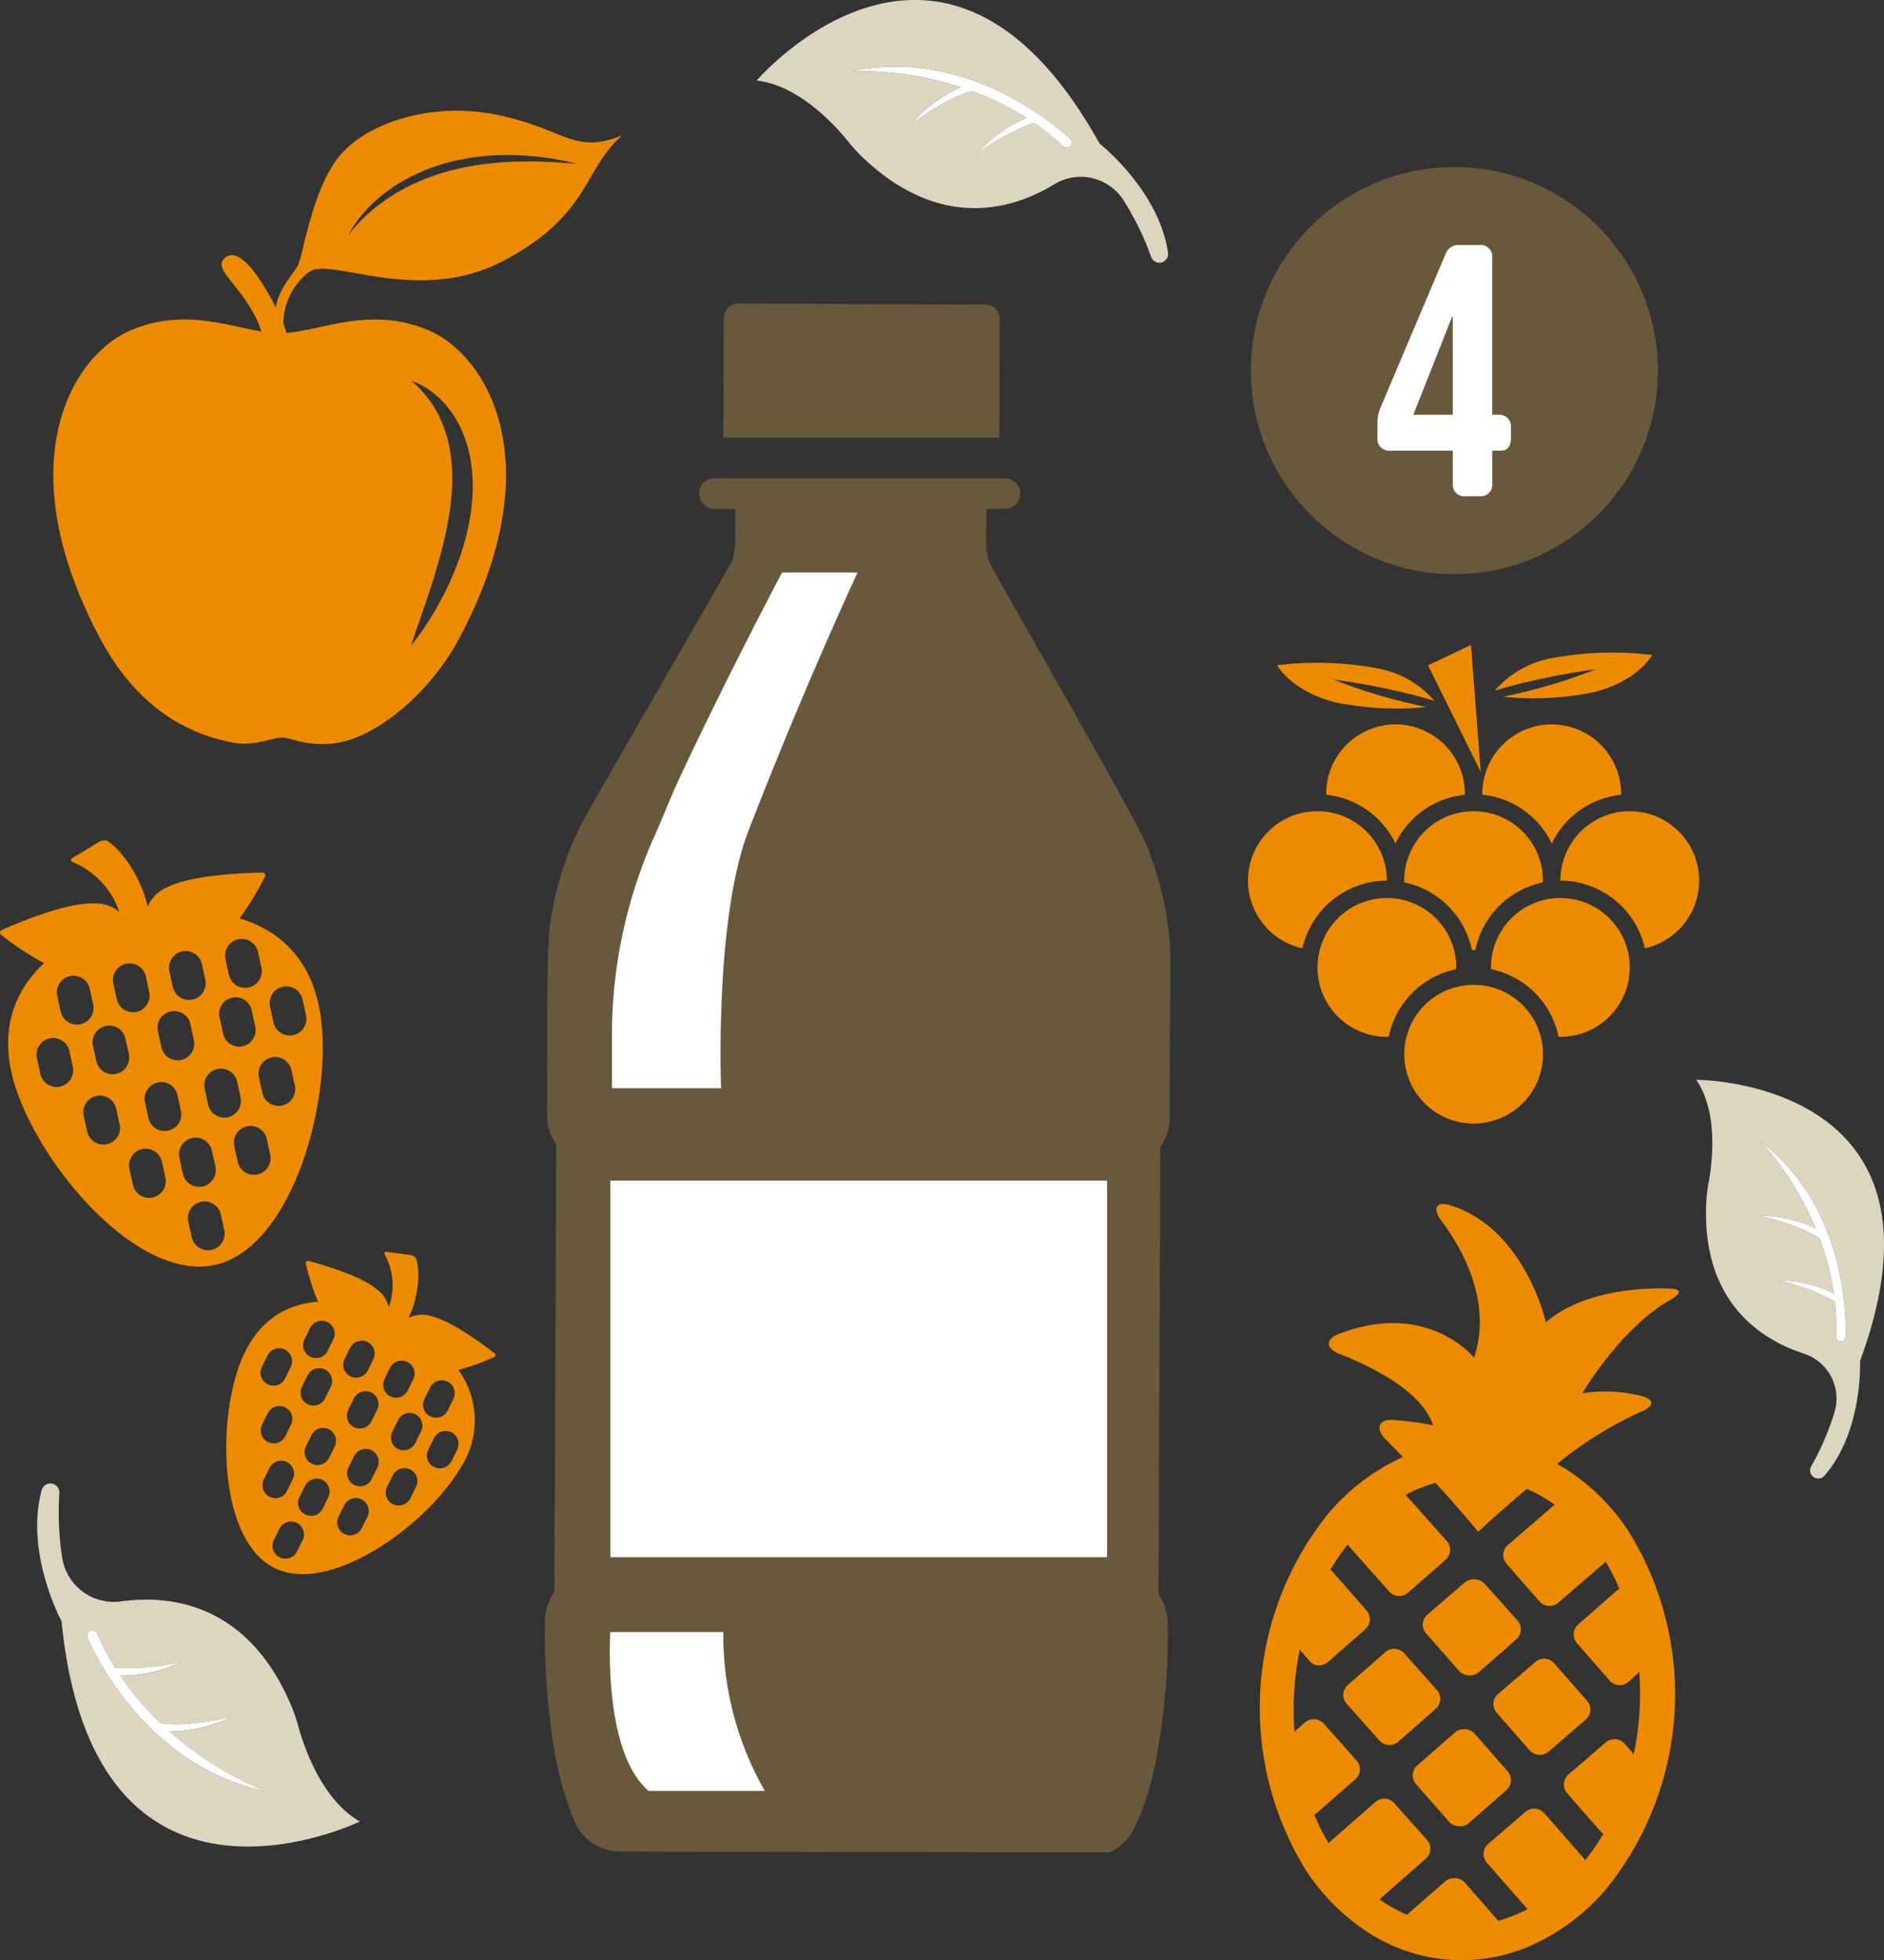 <svg xmlns="http://www.w3.org/2000/svg" width="185.179" height="192.611" viewBox="0 0 185.179 192.611">
  <rect x="0" y="0" width="185.179" height="192.611" fill="#333333" stroke="none"/>
  <g id="Group_152" data-name="Group 152" transform="translate(-1226.097 -1004.991)">
    <path id="Path_306" data-name="Path 306" d="M1274.942,1016.271c-6.7-1.365-13.122.952-15.662,4.281s-3.4,9.536-3.908,10.53c-.394.766-1.859,2.212-2.162,4.12-1.362-2.652-3.517-6.085-4.972-4.9-1.336,1.086,1.325,2.439,3.082,6.067a8.41,8.41,0,0,1,.469,1.192c-3.461-.561-7.639-2.249-12.714-.172-5.985,2.449-12.271,13.259-3.114,30.372,3.109,5.812,7.525,9.192,13.141,10.216,2.045.372,3.716-.541,4.763-.505.913.03,2.285.845,4.977.568,4-.415,9.406-4.747,12.366-10.279,9.156-17.113,2.87-27.923-3.115-30.372-5.632-2.3-10.158.027-13.829.31-.038-.117-.221-.686-.324-.938a6.434,6.434,0,0,1,2.46-4.977c1.927-1.752,10.589,3.328,19.144-1.146s7.931-9.141,11.715-12.347C1282.449,1020.233,1281.642,1017.634,1274.942,1016.271Zm-4.4,35.2-.008-.21c0-.07,0-.141-.009-.211-.009-.139-.016-.279-.026-.419s-.026-.279-.037-.418l-.049-.416a13.665,13.665,0,0,0-.318-1.644l-.055-.2c-.009-.033-.017-.067-.027-.1l-.03-.1-.06-.2c-.021-.067-.045-.132-.066-.2-.085-.267-.188-.527-.292-.789a11.236,11.236,0,0,0-.767-1.512q-.224-.366-.475-.718c-.17-.233-.348-.462-.539-.684s-.39-.437-.6-.645c-.106-.1-.216-.2-.328-.3-.056-.049-.113-.1-.171-.146s-.117-.1-.178-.141c.074.019.146.043.219.067s.144.052.216.081c.143.057.283.121.421.189a7.173,7.173,0,0,1,.8.467,8.606,8.606,0,0,1,.749.564,9.315,9.315,0,0,1,.686.649,9.7,9.7,0,0,1,1.169,1.5,10.873,10.873,0,0,1,.869,1.708,11.985,11.985,0,0,1,.572,1.829l.1.469q.042.236.081.471c.023.158.044.315.065.473.012.079.017.158.026.237l.023.237a16.684,16.684,0,0,1,.054,1.9c-.005.157-.013.314-.02.472,0,.078-.01.156-.016.235l-.018.234c-.005.078-.012.157-.018.235l-.026.234-.026.233c-.009.078-.016.156-.028.233a22.647,22.647,0,0,1-.8,3.636,27.984,27.984,0,0,1-1.306,3.441l-.094.208-.1.207-.2.411-.1.206-.1.2c-.07.135-.141.27-.212.4l-.106.2c-.036.067-.074.133-.111.2l-.222.4-.113.2-.057.1-.058.1-.235.39c-.08.129-.157.259-.238.388s-.164.255-.248.382-.165.254-.249.38-.172.25-.258.375-.175.248-.263.371l-.133.185-.136.182c-.092.12-.184.242-.278.361l-.141.179c-.047.059-.094.119-.143.177.022-.073.045-.145.068-.218l.07-.216c.048-.145.1-.287.146-.43.024-.072.05-.142.074-.213l.072-.215c.048-.143.1-.285.147-.427l.075-.212c.025-.071.05-.141.074-.213.048-.142.1-.283.145-.424s.1-.283.149-.423l.144-.423c.1-.283.2-.563.288-.845s.193-.561.282-.843c.046-.14.091-.281.138-.421l.07-.21.065-.212.135-.42.067-.21.064-.211c.344-1.124.662-2.248.932-3.375l.051-.211.047-.211.094-.423c.018-.07.03-.142.045-.212l.043-.212.044-.212.022-.106.018-.1.079-.424.019-.106.017-.106.034-.212.036-.213c.005-.035.011-.07.017-.1l.015-.106.059-.425c.011-.071.017-.141.025-.211l.025-.213.026-.212.019-.212.021-.212c.006-.071.014-.141.017-.212.01-.141.019-.283.03-.424C1270.549,1052.6,1270.56,1052.036,1270.546,1051.475Zm11.464-30.448c-.26-.019-.519-.036-.778-.056l-.777-.046-.777-.034c-1.033-.039-2.065-.044-3.094-.005l-.385.015-.385.022-.192.011-.192.014-.384.029c-.064,0-.128.011-.191.017l-.192.019-.191.018-.1.008-.095.011c-.255.03-.509.056-.763.093-.507.067-1.011.152-1.513.247l-.376.075c-.124.025-.249.055-.373.082l-.188.041-.185.045-.186.046c-.062.015-.124.029-.185.046a22.125,22.125,0,0,0-2.9.962c-.471.192-.933.406-1.389.634-.228.115-.452.236-.675.359s-.443.251-.66.385a17.66,17.66,0,0,0-2.471,1.814q-.288.255-.566.523c-.185.179-.365.363-.542.552s-.347.381-.512.581-.325.4-.472.619a6.045,6.045,0,0,1,.371-.691c.137-.224.282-.443.435-.655s.315-.421.482-.625.343-.4.521-.595a14.624,14.624,0,0,1,1.143-1.1c.1-.086.2-.173.3-.255l.155-.125.157-.122.157-.12.16-.119c.106-.08.215-.154.323-.231.217-.151.439-.3.664-.438s.453-.274.684-.4c.462-.261.938-.495,1.423-.713s.978-.412,1.478-.584,1.009-.327,1.523-.459a21.379,21.379,0,0,1,3.119-.559,24.15,24.15,0,0,1,3.156-.13,27.631,27.631,0,0,1,6.209.854C1282.528,1021.07,1282.269,1021.048,1282.01,1021.027Z" fill="#ed8b00"/>
    <path id="Path_307" data-name="Path 307" d="M1249.637,1095.23a29.039,29.039,0,0,0,2.484-4.049.286.286,0,0,0-.283-.451c-1.658.029-6.921.218-9.243,1.424a3.562,3.562,0,0,0-1.976,1.913,12.982,12.982,0,0,0-1.915-4.29,8.5,8.5,0,0,0-1.992-2.131.994.994,0,0,0-.907.085l-2.575,1.554c-.24.145-.216.325.045.431a8.068,8.068,0,0,1,4.544,4.866,3.725,3.725,0,0,0-2.521-.821c-2.614-.119-7.47,1.92-8.986,2.59a.286.286,0,0,0-.067.528,28.679,28.679,0,0,0,4.186,2.75c-3.082,2.859-4.422,6.842-2.916,11.851,2.409,8,12.1,19.477,19.7,17.8s11.58-16.157,10.4-24.433C1256.863,1099.522,1253.819,1096.461,1249.637,1095.23Zm-1.386,3.962a1.635,1.635,0,0,1,3.193-.7l.351,1.591a1.635,1.635,0,0,1-3.194.7Zm-.57,5.777a1.615,1.615,0,1,1,3.154-.695l.35,1.591a1.615,1.615,0,1,1-3.154.7Zm-4.94-4.563a1.635,1.635,0,0,1,3.194-.7l.35,1.592a1.635,1.635,0,0,1-3.193.7Zm-5.509,1.213a1.635,1.635,0,0,1,3.194-.7l.35,1.591a1.635,1.635,0,0,1-3.193.7Zm1.187,5.389.35,1.591a1.635,1.635,0,0,1-3.193.7l-.35-1.59a1.635,1.635,0,0,1,3.193-.7Zm-6.7-4.176a1.635,1.635,0,0,1,3.194-.7l.35,1.591a1.635,1.635,0,0,1-3.193.7Zm.291,8.923a1.632,1.632,0,0,1-1.947-1.239l-.35-1.591a1.635,1.635,0,0,1,3.193-.7l.35,1.59A1.633,1.633,0,0,1,1232.014,1111.755Zm4.6,5.661a1.635,1.635,0,0,1-1.948-1.238l-.35-1.592a1.635,1.635,0,0,1,3.193-.7l.351,1.591A1.633,1.633,0,0,1,1236.61,1117.416Zm5.75,3.306a1.635,1.635,0,0,1-3.194.7l-.35-1.591a1.635,1.635,0,0,1,3.194-.7Zm-1.67-5.872-.35-1.592a1.635,1.635,0,0,1,3.193-.7l.351,1.592a1.635,1.635,0,0,1-3.194.7Zm7.456,11.049a1.635,1.635,0,0,1-3.193.7l-.351-1.591a1.635,1.635,0,0,1,3.194-.7Zm-.875-6.258a1.635,1.635,0,0,1-3.194.7l-.351-1.592a1.635,1.635,0,0,1,3.194-.7Zm-3.36-10.506a1.633,1.633,0,0,1-1.948-1.239l-.35-1.591a1.635,1.635,0,0,1,3.194-.7l.35,1.591A1.635,1.635,0,0,1,1243.911,1109.135Zm2.648,4.423-.351-1.592a1.635,1.635,0,0,1,3.194-.7l.35,1.592a1.635,1.635,0,0,1-3.193.7Zm6.1,4.9a1.635,1.635,0,0,1-3.194.7l-.35-1.592a1.635,1.635,0,0,1,3.193-.7Zm2.421-6.773a1.635,1.635,0,0,1-3.194.7l-.35-1.592a1.635,1.635,0,0,1,3.193-.7Zm1.1-6.917a1.635,1.635,0,0,1-3.194.7l-.35-1.59a1.635,1.635,0,0,1,3.194-.7Z" fill="#ed8b00"/>
    <path id="Path_308" data-name="Path 308" d="M1271.152,1139.594a22.6,22.6,0,0,0,3.481-1.243.223.223,0,0,0,.049-.411c-1.019-.791-4.3-3.244-6.3-3.646a2.769,2.769,0,0,0-2.13.2,10.112,10.112,0,0,0,.932-3.534,6.622,6.622,0,0,0-.168-2.264.775.775,0,0,0-.591-.391l-2.319-.314c-.216-.029-.289.092-.183.283a6.28,6.28,0,0,1,.38,5.167,2.893,2.893,0,0,0-1.127-1.728c-1.527-1.348-5.464-2.481-6.71-2.815-.211-.056-.347.075-.3.288a22.366,22.366,0,0,0,1.195,3.709c-3.262.23-6.018,1.99-7.549,5.76-2.445,6.027-2.17,17.708,3.256,20.4s14.9-4.144,18.224-9.735A8.458,8.458,0,0,0,1271.152,1139.594Zm-2.773,1.725a1.272,1.272,0,0,1,2.279,1.132l-.564,1.135a1.272,1.272,0,0,1-2.279-1.132Zm-3.164,3.223a1.257,1.257,0,1,1,2.251,1.118l-.564,1.135a1.256,1.256,0,1,1-2.25-1.118Zm-.767-5.175a1.272,1.272,0,0,1,2.278,1.131l-.564,1.136a1.272,1.272,0,0,1-2.278-1.132Zm-3.931-1.953a1.272,1.272,0,0,1,2.278,1.132l-.564,1.135a1.272,1.272,0,0,1-2.278-1.131Zm-1.91,3.846-.564,1.135a1.272,1.272,0,0,1-2.279-1.132l.564-1.135a1.272,1.272,0,0,1,2.279,1.132Zm-2.021-5.8a1.272,1.272,0,0,1,2.278,1.132l-.563,1.135a1.272,1.272,0,0,1-2.279-1.132Zm-4.177,5.55a1.271,1.271,0,0,1-.576-1.7l.564-1.135a1.272,1.272,0,0,1,2.279,1.132l-.564,1.135A1.271,1.271,0,0,1,1252.409,1141.012Zm.024,5.673a1.271,1.271,0,0,1-.577-1.7l.564-1.136a1.272,1.272,0,0,1,2.279,1.132l-.564,1.135A1.269,1.269,0,0,1,1252.433,1146.685Zm1.872,4.809a1.272,1.272,0,0,1-2.279-1.131l.564-1.136a1.272,1.272,0,0,1,2.279,1.132Zm1.853-4.373.564-1.136a1.272,1.272,0,0,1,2.278,1.132l-.564,1.136a1.272,1.272,0,0,1-2.278-1.132Zm-.872,10.334a1.272,1.272,0,0,1-2.278-1.132l.564-1.135a1.272,1.272,0,0,1,2.278,1.132Zm2.523-4.22a1.272,1.272,0,0,1-2.279-1.132l.563-1.135a1.273,1.273,0,0,1,2.28,1.132Zm3.089-8.007a1.27,1.27,0,0,1-.576-1.7l.563-1.135a1.272,1.272,0,0,1,2.279,1.132l-.563,1.135A1.272,1.272,0,0,1,1260.9,1145.228Zm-.553,3.973.564-1.136a1.272,1.272,0,0,1,2.279,1.132l-.564,1.135a1.272,1.272,0,0,1-2.279-1.131Zm1.309,5.944a1.272,1.272,0,0,1-2.279-1.132l.565-1.136a1.272,1.272,0,0,1,2.278,1.132Zm4.772-2.925a1.272,1.272,0,0,1-2.279-1.131l.564-1.136a1.272,1.272,0,0,1,2.279,1.132Zm4.043-3.654a1.272,1.272,0,0,1-2.279-1.131l.564-1.135a1.272,1.272,0,0,1,2.279,1.131Z" fill="#ed8b00"/>
    <path id="Path_309" data-name="Path 309" d="M1363.267,1076.172a6.824,6.824,0,0,0-6.822,6.82c0,.038.009.066.009.092a8.5,8.5,0,0,1,6.8,4.793,8.486,8.486,0,0,1,6.822-4.793c0-.026.009-.064.009-.092A6.824,6.824,0,0,0,1363.267,1076.172Zm15.35,0a6.817,6.817,0,0,0-6.822,6.82c0,.028.009.066.009.092a8.486,8.486,0,0,1,6.813,4.793,8.507,8.507,0,0,1,6.813-4.793c0-.026.009-.054.009-.092A6.824,6.824,0,0,0,1378.617,1076.172Zm-23.03,8.528a6.813,6.813,0,0,0-1.476,13.467,8.529,8.529,0,0,1,8.3-6.645A6.819,6.819,0,0,0,1355.587,1084.7Zm6.829,8.528a6.822,6.822,0,1,0,0,13.644c.057,0,.111-.018.177-.018a8.531,8.531,0,0,1,6.617-6.628c0-.065.019-.119.019-.176A6.81,6.81,0,0,0,1362.416,1093.228Zm8.521-8.528a6.824,6.824,0,0,0-6.822,6.822c0,.055.019.111.019.176a8.539,8.539,0,0,1,6.628,6.628c.055,0,.119.016.175.016s.121-.016.175-.016a8.541,8.541,0,0,1,6.628-6.628c0-.065.019-.121.019-.176A6.818,6.818,0,0,0,1370.937,1084.7Zm15.35,0a6.824,6.824,0,0,0-6.822,6.822,8.547,8.547,0,0,1,8.308,6.645,6.815,6.815,0,0,0-1.486-13.467Zm-6.822,8.528a6.817,6.817,0,0,0-6.819,6.822c0,.057.016.111.016.176a8.539,8.539,0,0,1,6.628,6.628c.064,0,.111.018.175.018a6.822,6.822,0,1,0,0-13.644Zm-8.528,8.531a6.816,6.816,0,1,0,6.822,6.822A6.817,6.817,0,0,0,1370.937,1101.759Zm-13.79-30a70.877,70.877,0,0,1,7.625,1.452c.83.212,1.6.432,2.316.645a9.619,9.619,0,0,0-5.371-3.148,32.263,32.263,0,0,0-10.09-.35s1.366,2.548,5.733,3.646a29.346,29.346,0,0,0,8.934.452c-.784-.156-1.607-.341-2.436-.553A52.584,52.584,0,0,1,1357.147,1071.758Zm21.267-2.058a9.6,9.6,0,0,0-5.381,3.141c.718-.213,1.487-.426,2.316-.638a72.132,72.132,0,0,1,7.623-1.458,51.469,51.469,0,0,1-6.7,2.15c-.842.213-1.652.4-2.439.553a29.3,29.3,0,0,0,8.937-.451c4.365-1.108,5.723-3.647,5.723-3.647A32.3,32.3,0,0,0,1378.414,1069.7Zm-7.734-1.337-4.22,2,5.179,10.465Z" fill="#ed8b00"/>
    <path id="Path_310" data-name="Path 310" d="M1374.283,1179.039l-3.229-3.687a1.317,1.317,0,0,0-.944-.447,1.3,1.3,0,0,0-1.008.318l-3.693,3.229a1.311,1.311,0,0,0-.126,1.849l3.241,3.687a1.278,1.278,0,0,0,.956.443,1.3,1.3,0,0,0,.994-.314l3.687-3.23A1.309,1.309,0,0,0,1374.283,1179.039Zm.971-14.814-3.219-3.611a1.476,1.476,0,0,0-1.967-.13l-3.673,3.156a1.3,1.3,0,0,0-.133,1.839l3.242,3.688a1.287,1.287,0,0,0,.956.445,1.306,1.306,0,0,0,.994-.317l3.687-3.229A1.3,1.3,0,0,0,1375.254,1164.225Zm6.838,7.887-3.23-3.687a1.322,1.322,0,0,0-1.855-.13l-3.666,3.154a1.3,1.3,0,0,0-.129,1.84l3.229,3.687a1.324,1.324,0,0,0,1.856.131l3.666-3.155A1.3,1.3,0,0,0,1382.092,1172.112Zm-14.758-1.06-3.219-3.609a1.322,1.322,0,0,0-1.856-.116l-3.687,3.23a1.3,1.3,0,0,0-.114,1.841l3.219,3.61a1.324,1.324,0,0,0,1.857.115l3.686-3.23A1.3,1.3,0,0,0,1367.334,1171.052Zm6.949,7.987-3.229-3.687a1.317,1.317,0,0,0-.944-.447,1.3,1.3,0,0,0-1.008.318l-3.693,3.229a1.311,1.311,0,0,0-.126,1.849l3.241,3.687a1.278,1.278,0,0,0,.956.443,1.3,1.3,0,0,0,.994-.314l3.687-3.23A1.309,1.309,0,0,0,1374.283,1179.039Zm.971-14.814-3.219-3.611a1.476,1.476,0,0,0-1.967-.13l-3.673,3.156a1.3,1.3,0,0,0-.133,1.839l3.242,3.688a1.287,1.287,0,0,0,.956.445,1.306,1.306,0,0,0,.994-.317l3.687-3.229A1.3,1.3,0,0,0,1375.254,1164.225Zm6.838,7.887-3.23-3.687a1.322,1.322,0,0,0-1.855-.13l-3.666,3.154a1.3,1.3,0,0,0-.129,1.84l3.229,3.687a1.324,1.324,0,0,0,1.856.131l3.666-3.155A1.3,1.3,0,0,0,1382.092,1172.112Zm0,0-3.23-3.687a1.322,1.322,0,0,0-1.855-.13l-3.666,3.154a1.3,1.3,0,0,0-.129,1.84l3.229,3.687a1.324,1.324,0,0,0,1.856.131l3.666-3.155A1.3,1.3,0,0,0,1382.092,1172.112Zm-12.588-2.945a1.287,1.287,0,0,0,.956.445,1.306,1.306,0,0,0,.994-.317l3.687-3.229a1.3,1.3,0,0,0,.113-1.841l-3.219-3.611a1.476,1.476,0,0,0-1.967-.13l-3.673,3.156a1.3,1.3,0,0,0-.133,1.839Zm1.55,6.185a1.317,1.317,0,0,0-.944-.447,1.3,1.3,0,0,0-1.008.318l-3.693,3.229a1.311,1.311,0,0,0-.126,1.849l3.241,3.687a1.278,1.278,0,0,0,.956.443,1.3,1.3,0,0,0,.994-.314l3.687-3.23a1.309,1.309,0,0,0,.122-1.848Zm-3.72-4.3-3.219-3.609a1.322,1.322,0,0,0-1.856-.116l-3.687,3.23a1.3,1.3,0,0,0-.114,1.841l3.219,3.61a1.324,1.324,0,0,0,1.857.115l3.686-3.23A1.3,1.3,0,0,0,1367.334,1171.052Zm18.85-15.584a20.857,20.857,0,0,0-6.07-6.055q-.48-.306-.971-.579a37.435,37.435,0,0,1,8.15-5.085c1.349-.523,1.559-1.2.165-1.583a14.4,14.4,0,0,0-5.844-.272s3.787-6.411,8.58-9.132c1.259-.714,1.25-1.142-.2-1.17-3.159-.06-8.482.345-11.95,3.328,0,0-2.031-9.2-9.415-11.509-1.381-.432-1.742.352-.873,1.509,2.056,2.739,5.037,7.955,3.233,13.471,0,0-4.612-5.709-13.318-2.318-1.348.526-1.246,1.438.1,1.962,3.07,1.193,8.042,3.6,9.186,7a32.323,32.323,0,0,0-3.91-.521c-1.443-.1-1.8.839-.783,1.873l1.734,1.769c-.123.054-.244.107-.367.164a20.864,20.864,0,0,0-6.814,5.2,30.374,30.374,0,0,0-2.332,35.284,20.844,20.844,0,0,0,6.07,6.055,16.871,16.871,0,0,0,16.476,1.089,20.843,20.843,0,0,0,6.815-5.2,30.375,30.375,0,0,0,2.332-35.285Zm.266,21.618-.666-.76a1.325,1.325,0,0,0-1.857-.131l-3.665,3.155a1.3,1.3,0,0,0-.13,1.84l3.315,3.784a1.21,1.21,0,0,0,.239.21,22.237,22.237,0,0,1-1.789,2.6,1.381,1.381,0,0,0-.181-.264l-3.827-4.369a1.324,1.324,0,0,0-1.856-.131l-3.666,3.155a1.3,1.3,0,0,0-.129,1.84l3.995,4.56a14.526,14.526,0,0,1-2.872,1.15l-3.275-3.738a1.3,1.3,0,0,0-.944-.445,1.286,1.286,0,0,0-1.008.316l-3.745,3.274a14.558,14.558,0,0,1-2.7-1.518l4.559-3.995a1.3,1.3,0,0,0,.112-1.841l-3.218-3.61a1.326,1.326,0,0,0-1.858-.115l-4.369,3.828a1.339,1.339,0,0,0-.214.238,22.326,22.326,0,0,1-1.43-2.817,1.211,1.211,0,0,0,.264-.177l3.784-3.314a1.3,1.3,0,0,0,.113-1.841l-3.218-3.611a1.324,1.324,0,0,0-1.857-.114l-.76.666a2.069,2.069,0,0,0-.264.285,28.726,28.726,0,0,1,.535-8.153,2.116,2.116,0,0,0,.213.308l.694.821a1.283,1.283,0,0,0,1.831.138l3.686-3.229a1.31,1.31,0,0,0,.123-1.849l-3.315-3.784a1.257,1.257,0,0,0-.239-.211,22.512,22.512,0,0,1,1.708-2.5,1.585,1.585,0,0,0,.171.242l3.9,4.388a1.324,1.324,0,0,0,1.857.115l3.686-3.229a1.3,1.3,0,0,0,.115-1.842l-4.038-4.542a14.811,14.811,0,0,1,2.929-1.172c2.124,2.312,3.773,4.271,4.2,4.809.509-.476,2.371-2.2,4.781-4.215a14.611,14.611,0,0,1,2.735,1.547l-4.6,3.97a1.3,1.3,0,0,0-.128,1.841l3.228,3.686a1.322,1.322,0,0,0,1.856.13l4.447-3.836a1.421,1.421,0,0,0,.2-.216,22.336,22.336,0,0,1,1.363,2.7,1.322,1.322,0,0,0-.264.178l-3.784,3.315a1.309,1.309,0,0,0-.122,1.848l3.229,3.687a1.283,1.283,0,0,0,1.834.1l.8-.723a2.026,2.026,0,0,0,.249-.277,28.678,28.678,0,0,1-.541,8.152A2.153,2.153,0,0,0,1386.45,1177.086Zm-7.588-8.661a1.322,1.322,0,0,0-1.855-.13l-3.666,3.154a1.3,1.3,0,0,0-.129,1.84l3.229,3.687a1.324,1.324,0,0,0,1.856.131l3.666-3.155a1.3,1.3,0,0,0,.129-1.84Zm-9.358.742a1.287,1.287,0,0,0,.956.445,1.306,1.306,0,0,0,.994-.317l3.687-3.229a1.3,1.3,0,0,0,.113-1.841l-3.219-3.611a1.476,1.476,0,0,0-1.967-.13l-3.673,3.156a1.3,1.3,0,0,0-.133,1.839Zm1.55,6.185a1.317,1.317,0,0,0-.944-.447,1.3,1.3,0,0,0-1.008.318l-3.693,3.229a1.311,1.311,0,0,0-.126,1.849l3.241,3.687a1.278,1.278,0,0,0,.956.443,1.3,1.3,0,0,0,.994-.314l3.687-3.23a1.309,1.309,0,0,0,.122-1.848Zm-3.72-4.3-3.219-3.609a1.322,1.322,0,0,0-1.856-.116l-3.687,3.23a1.3,1.3,0,0,0-.114,1.841l3.219,3.61a1.324,1.324,0,0,0,1.857.115l3.686-3.23A1.3,1.3,0,0,0,1367.334,1171.052Zm0,0-3.219-3.609a1.322,1.322,0,0,0-1.856-.116l-3.687,3.23a1.3,1.3,0,0,0-.114,1.841l3.219,3.61a1.324,1.324,0,0,0,1.857.115l3.686-3.23A1.3,1.3,0,0,0,1367.334,1171.052Zm6.949,7.987-3.229-3.687a1.317,1.317,0,0,0-.944-.447,1.3,1.3,0,0,0-1.008.318l-3.693,3.229a1.311,1.311,0,0,0-.126,1.849l3.241,3.687a1.278,1.278,0,0,0,.956.443,1.3,1.3,0,0,0,.994-.314l3.687-3.23A1.309,1.309,0,0,0,1374.283,1179.039Zm.971-14.814-3.219-3.611a1.476,1.476,0,0,0-1.967-.13l-3.673,3.156a1.3,1.3,0,0,0-.133,1.839l3.242,3.688a1.287,1.287,0,0,0,.956.445,1.306,1.306,0,0,0,.994-.317l3.687-3.229A1.3,1.3,0,0,0,1375.254,1164.225Zm6.838,7.887-3.23-3.687a1.322,1.322,0,0,0-1.855-.13l-3.666,3.154a1.3,1.3,0,0,0-.129,1.84l3.229,3.687a1.324,1.324,0,0,0,1.856.131l3.666-3.155A1.3,1.3,0,0,0,1382.092,1172.112Zm-14.758-1.06-3.219-3.609a1.322,1.322,0,0,0-1.856-.116l-3.687,3.23a1.3,1.3,0,0,0-.114,1.841l3.219,3.61a1.324,1.324,0,0,0,1.857.115l3.686-3.23A1.3,1.3,0,0,0,1367.334,1171.052Z" fill="#ed8b00"/>
    <g id="Group_143" data-name="Group 143">
      <g id="Group_134" data-name="Group 134" transform="translate(-1 -11)">
        <g id="Group_132" data-name="Group 132">
          <g id="Group_131" data-name="Group 131">
            <path id="Path_311" data-name="Path 311" d="M1409.922,1149.715c10.212-27.654-16.1-27.624-16.1-27.624,2.2,3.206,1.566,8.17,1.232,9.992a14.924,14.924,0,0,0-.237,1.882c-.549,10.051,5.506,13.7,9.555,15.021a4.646,4.646,0,0,1,3.061,5.689,26.124,26.124,0,0,1-2.318,5.4.8.8,0,0,0,.7,1.189.79.79,0,0,0,.6-.265C1410.232,1156.627,1409.922,1149.715,1409.922,1149.715Zm-1.421-2.369a.474.474,0,1,1-.947-.041,22.771,22.771,0,0,0-.115-3.418,20.618,20.618,0,0,0-5.56-2.09,12.3,12.3,0,0,1,5.461,1.286,25.654,25.654,0,0,0-1.38-5.364c-1.888-1.378-5.955-2.284-5.955-2.284a12.983,12.983,0,0,1,5.552,1.263,30.1,30.1,0,0,0-5.371-8.536C1408.436,1134.546,1408.576,1145.038,1408.5,1147.346Z" fill="#dcd6c1"/>
          </g>
        </g>
        <g id="Group_133" data-name="Group 133">
          <path id="Path_312" data-name="Path 312" d="M1400.186,1128.162a30.1,30.1,0,0,1,5.371,8.536,12.983,12.983,0,0,0-5.552-1.263s4.067.906,5.955,2.284a25.654,25.654,0,0,1,1.38,5.364,12.3,12.3,0,0,0-5.461-1.286,20.618,20.618,0,0,1,5.56,2.09,22.771,22.771,0,0,1,.115,3.418.474.474,0,1,0,.947.041C1408.576,1145.038,1408.436,1134.546,1400.186,1128.162Z" fill="#fff"/>
        </g>
      </g>
      <g id="Group_138" data-name="Group 138">
        <g id="Group_136" data-name="Group 136">
          <g id="Group_135" data-name="Group 135">
            <path id="Path_313" data-name="Path 313" d="M1334.181,1019.107c-15.362-27.619-33.714-6.2-33.714-6.2,4.147.446,7.74,4.432,8.988,5.976a16.117,16.117,0,0,0,1.365,1.508c7.792,7.465,14.992,5.091,18.891,2.717a4.98,4.98,0,0,1,6.765,1.484,27.938,27.938,0,0,1,2.772,5.655.858.858,0,0,0,1.655-.407C1340.02,1023.681,1334.181,1019.107,1334.181,1019.107Zm-2.919-.5a.508.508,0,1,1-.695.741,24.425,24.425,0,0,0-2.86-2.293,22.078,22.078,0,0,0-5.583,3.063,13.193,13.193,0,0,1,4.859-3.544,27.576,27.576,0,0,0-5.326-2.624c-2.44.574-6.017,3.249-6.017,3.249a13.922,13.922,0,0,1,4.905-3.634,32.252,32.252,0,0,0-10.694-1.592C1320.805,1009.721,1329.437,1016.935,1331.262,1018.608Z" fill="#dcd6c1"/>
          </g>
        </g>
        <g id="Group_137" data-name="Group 137">
          <path id="Path_314" data-name="Path 314" d="M1309.851,1011.974a32.252,32.252,0,0,1,10.694,1.592,13.922,13.922,0,0,0-4.905,3.634s3.577-2.675,6.017-3.249a27.576,27.576,0,0,1,5.326,2.624,13.193,13.193,0,0,0-4.859,3.544,22.078,22.078,0,0,1,5.583-3.063,24.425,24.425,0,0,1,2.86,2.293.508.508,0,1,0,.695-.741C1329.437,1016.935,1320.805,1009.721,1309.851,1011.974Z" fill="#fff"/>
        </g>
      </g>
      <g id="Group_142" data-name="Group 142">
        <g id="Group_140" data-name="Group 140">
          <g id="Group_139" data-name="Group 139">
            <path id="Path_315" data-name="Path 315" d="M1232.148,1164.292c3.191,32.4,29.317,19.677,29.317,19.677-3.736-2.122-5.5-7.361-6.043-9.332a16.478,16.478,0,0,0-.671-1.984c-4.3-10.249-12.079-10.958-16.736-10.313a5.131,5.131,0,0,1-5.784-4.177,28.82,28.82,0,0,1-.3-6.479.884.884,0,0,0-1.731-.295C1228.507,1157.575,1232.148,1164.292,1232.148,1164.292Zm2.555,1.668a.523.523,0,1,1,.96-.415,25.1,25.1,0,0,0,1.762,3.339,22.762,22.762,0,0,0,6.532-.6,13.594,13.594,0,0,1-6.046,1.357,28.44,28.44,0,0,0,3.958,4.663c2.54.458,7.017-.6,7.017-.6a14.34,14.34,0,0,1-6.124,1.422,33.225,33.225,0,0,0,9.451,5.89C1240.939,1178.645,1235.741,1168.289,1234.7,1165.96Z" fill="#dcd6c1"/>
          </g>
        </g>
        <g id="Group_141" data-name="Group 141">
          <path id="Path_316" data-name="Path 316" d="M1252.213,1181.008a33.225,33.225,0,0,1-9.451-5.89,14.34,14.34,0,0,0,6.124-1.422s-4.477,1.061-7.017.6a28.44,28.44,0,0,1-3.958-4.663,13.594,13.594,0,0,0,6.046-1.357,22.762,22.762,0,0,1-6.532.6,25.1,25.1,0,0,1-1.762-3.339.523.523,0,1,0-.96.415C1235.741,1168.289,1240.939,1178.645,1252.213,1181.008Z" fill="#fff"/>
        </g>
      </g>
    </g>
    <g id="Group_147" data-name="Group 147">
      <g id="Group_146" data-name="Group 146">
        <g id="Group_144" data-name="Group 144">
          <path id="Path_317" data-name="Path 317" d="M1341.066,1115.216c0-.993.091-17.029.03-17.357a32.5,32.5,0,0,0-2.156-9.457c-.516-1.907-14.233-25.491-15.45-27.9-.732-1.074-.369-4.191-.432-5.509h1.833a1.5,1.5,0,0,0,1.5-1.5h0a1.5,1.5,0,0,0-1.5-1.5h-28.569a1.5,1.5,0,0,0-1.5,1.5h0a1.5,1.5,0,0,0,1.5,1.5h2.042c-.03,1.386.166,4.013-.324,5.143-.139.35-15.477,26.81-15.027,26.249a32.049,32.049,0,0,0-2.827,9.317c-.458,2.628-.231,15.968-.316,18.864a4.813,4.813,0,0,0,.9,2.861l-.179,43.97a5.149,5.149,0,0,0-.922,2.5,70.6,70.6,0,0,0,.924,13.178,32.81,32.81,0,0,0,2.111,7.191,4.857,4.857,0,0,0,4.043,2.639c.768.04,42.252.091,48.252.091.56,0,2-1,2.8-2.764a30.475,30.475,0,0,0,2.039-6.916,67.211,67.211,0,0,0,1.03-13.184,5.136,5.136,0,0,0-.9-2.491l.179-43.97A5.113,5.113,0,0,0,1341.066,1115.216Z" fill="#68593c"/>
        </g>
        <g id="Group_145" data-name="Group 145">
          <path id="Path_318" data-name="Path 318" d="M1324.319,1048l.047-11.642a1.434,1.434,0,0,0-1.428-1.44l-24.256-.1a1.434,1.434,0,0,0-1.44,1.428l-.048,11.752Z" fill="#68593c"/>
        </g>
      </g>
    </g>
    <rect id="Rectangle_59" data-name="Rectangle 59" width="48.829" height="37" transform="translate(1286.086 1120.998)" fill="#fff"/>
    <g id="Group_151" data-name="Group 151">
      <g id="Group_148" data-name="Group 148">
        <circle id="Ellipse_28" data-name="Ellipse 28" cx="20" cy="20" r="20" transform="translate(1349.046 1021.408)" fill="#68593c"/>
      </g>
      <g id="Group_150" data-name="Group 150">
        <g id="Group_149" data-name="Group 149">
          <path id="Path_319" data-name="Path 319" d="M1368.892,1052.515v-3.244h-6.171a1.131,1.131,0,0,1-1.234-1.233v-1.517a3.783,3.783,0,0,1,.317-1.516l6.348-14.987a1.367,1.367,0,0,1,1.41-.952h1.975a1.131,1.131,0,0,1,1.234,1.234v15.445h.6a1.132,1.132,0,0,1,1.235,1.234v1.059c0,.775-.353,1.233-.917,1.233h-.917v3.244a1.131,1.131,0,0,1-1.234,1.235h-1.411A1.132,1.132,0,0,1,1368.892,1052.515Zm0-6.77v-9.626h-.07l-3.809,9.626Z" fill="#fff"/>
        </g>
      </g>
    </g>
    <path id="Path_320" data-name="Path 320" d="M1286.245,1111.923V1106.7a47.946,47.946,0,0,1,4.187-19.566c.85-1.9,1.621-3.9,2.424-5.619,4.719-10.113,10.113-20.271,10.113-20.271h7.422s-5.251,11.222-10.712,25.339c-3.373,8.721-2.706,25.34-2.706,25.34Z" fill="#fff"/>
    <path id="Path_321" data-name="Path 321" d="M1286.086,1165.35s-.787,11.757,3.77,15.612h11.418a30.776,30.776,0,0,1-4.08-15.612Z" fill="#fff"/>
  </g>
</svg>
